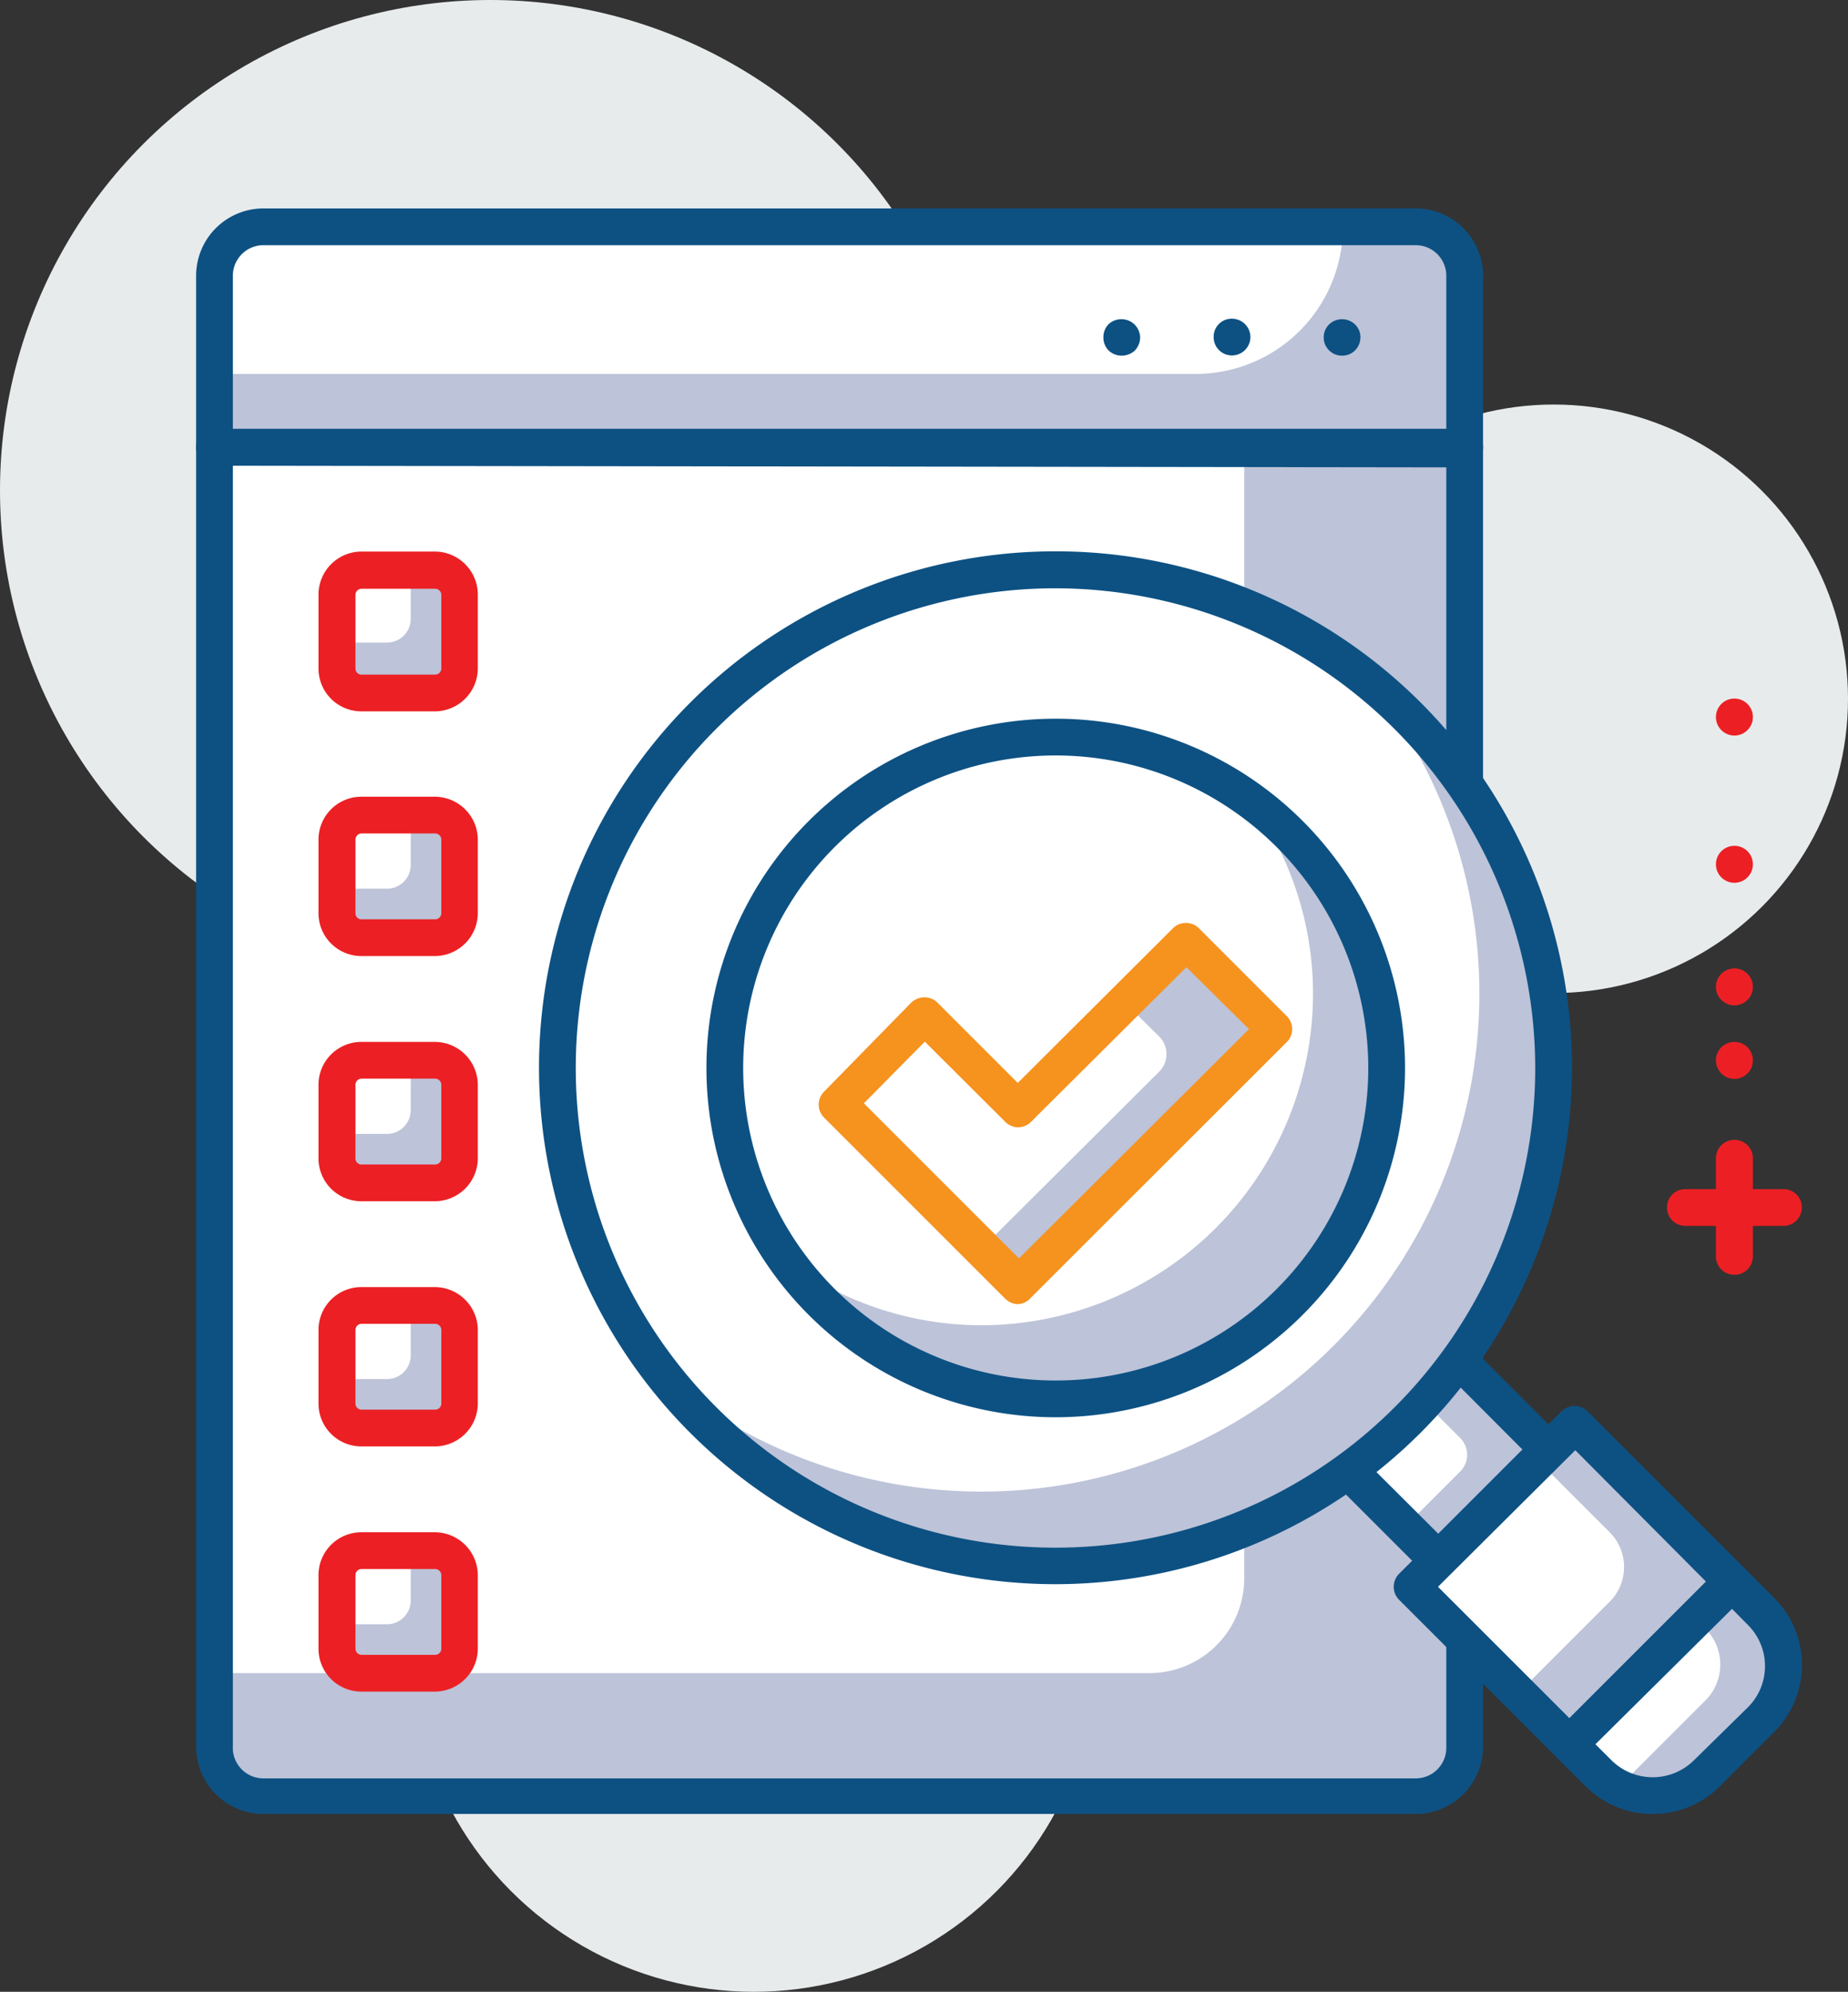 <svg id="layer_1" data-name="layer 1" xmlns="http://www.w3.org/2000/svg" viewBox="0 0 77.93 84"><rect x="0" y="0" width="77.93" height="84" fill="#333333" stroke="none"/><defs><style>.cls-1{fill:#e8ebec;}.cls-2{fill:#bdc3d8;}.cls-3{fill:#fff;}.cls-4{fill:#0d5183;}.cls-5{fill:#ec2024;}.cls-6{fill:#f6921e;}</style></defs><circle class="cls-1" cx="31.79" cy="69.53" r="14.47"/><circle class="cls-1" cx="65.52" cy="29.47" r="12.41"/><circle class="cls-1" cx="20.68" cy="20.68" r="20.68"/><path class="cls-2" d="M9,18.87H61.77a0,0,0,0,1,0,0V73.73a2,2,0,0,1-2,2H11a2,2,0,0,1-2-2V18.87a0,0,0,0,1,0,0Z"/><path class="cls-2" d="M11,9.56H59.77a2,2,0,0,1,2,2v7.31a0,0,0,0,1,0,0H9a0,0,0,0,1,0,0V11.56A2,2,0,0,1,11,9.56Z"/><path class="cls-3" d="M9,18.87H52.47a0,0,0,0,1,0,0V66.56a4,4,0,0,1-4,4H9a0,0,0,0,1,0,0V18.87A0,0,0,0,1,9,18.87Z"/><path class="cls-3" d="M59.17,9.56H13.68a2.07,2.07,0,0,0-2.07,2.07v4.14H53a6.21,6.21,0,0,0,6.2-6.21Z" transform="translate(-2.57)"/><path class="cls-4" d="M62.27,76.5H13.68a2.84,2.84,0,0,1-2.84-2.84V18.87a.77.77,0,0,1,.77-.78H64.34a.77.77,0,0,1,.77.78V73.66A2.84,2.84,0,0,1,62.27,76.5ZM12.39,19.64v54A1.29,1.29,0,0,0,13.68,75H62.27a1.29,1.29,0,0,0,1.29-1.29v-54Z" transform="translate(-2.57)"/><path class="cls-4" d="M64.34,19.64H11.61a.76.76,0,0,1-.77-.77V11.63a2.84,2.84,0,0,1,2.84-2.84H62.27a2.84,2.84,0,0,1,2.84,2.84v7.24A.76.76,0,0,1,64.34,19.64ZM12.39,18.09H63.56V11.63a1.29,1.29,0,0,0-1.29-1.29H13.68a1.29,1.29,0,0,0-1.29,1.29Z" transform="translate(-2.57)"/><path class="cls-5" d="M77.78,51.7H73.64a.77.77,0,0,1-.77-.78.76.76,0,0,1,.77-.77h4.14a.76.76,0,0,1,.77.77A.77.77,0,0,1,77.78,51.7Z" transform="translate(-2.57)"/><path class="cls-5" d="M75.71,53.76a.77.77,0,0,1-.78-.77V48.85a.78.78,0,0,1,1.56,0V53A.77.77,0,0,1,75.71,53.76Z" transform="translate(-2.57)"/><circle class="cls-5" cx="73.14" cy="44.72" r="0.78"/><circle class="cls-5" cx="73.14" cy="41.62" r="0.78"/><circle class="cls-5" cx="73.14" cy="36.45" r="0.78"/><circle class="cls-5" cx="73.14" cy="30.24" r="0.78"/><path class="cls-4" d="M49.87,15a.8.8,0,0,1-.55-.22.77.77,0,0,1-.22-.55.79.79,0,0,1,.21-.55.8.8,0,0,1,1.1,0,.81.81,0,0,1,.24.56.83.83,0,0,1-.23.55A.83.83,0,0,1,49.87,15Z" transform="translate(-2.57)"/><path class="cls-4" d="M53.75,14.22a.76.76,0,0,1,.76-.78h0a.78.78,0,0,1,.79.78h0a.78.78,0,0,1-.79.77h0A.77.77,0,0,1,53.75,14.22Z" transform="translate(-2.57)"/><path class="cls-4" d="M59.17,15a.77.77,0,0,1-.78-.77.76.76,0,0,1,.23-.55.79.79,0,0,1,1.09,0,.76.76,0,0,1,.23.55.8.8,0,0,1-.23.55A.77.77,0,0,1,59.17,15Z" transform="translate(-2.57)"/><rect class="cls-2" x="59.86" y="57.72" width="6.58" height="6.76" transform="translate(-27.28 62.55) rotate(-45)"/><path class="cls-3" d="M59.49,58.82H63.8a0,0,0,0,1,0,0v3.75a1,1,0,0,1-1,1H59.49a0,0,0,0,1,0,0V58.82A0,0,0,0,1,59.49,58.82Z" transform="translate(-27.78 61.53) rotate(-45.01)"/><path class="cls-4" d="M63.22,66.6a.78.78,0,0,1-.55-.23l-4.78-4.78a.78.78,0,0,1,0-1.1l4.65-4.65a.78.78,0,0,1,1.1,0l4.78,4.78a.78.78,0,0,1,0,1.1l-4.65,4.65A.8.8,0,0,1,63.22,66.6ZM59.53,61l3.69,3.68,3.55-3.55-3.68-3.69Z" transform="translate(-2.57)"/><rect class="cls-3" x="64.02" y="62.12" width="9.69" height="9.39" transform="translate(-29.64 68.26) rotate(-45)"/><path class="cls-2" d="M75.61,66.7,69,60.07l-1.55,1.55,3,3a2.07,2.07,0,0,1,0,2.93l-3.84,3.84,2.21,2.21Z" transform="translate(-2.57)"/><path class="cls-4" d="M68.75,74.33h0a.77.77,0,0,1-.54-.22l-6.64-6.64a.78.78,0,0,1,0-1.1l6.85-6.85a.78.78,0,0,1,1.1,0l6.64,6.64a.79.79,0,0,1,0,1.09L69.3,74.11A.78.78,0,0,1,68.75,74.33Zm-5.54-7.41,5.54,5.54,5.76-5.76L69,61.16Z" transform="translate(-2.57)"/><path class="cls-3" d="M76.83,72.5l-2.28,2.28a3.22,3.22,0,0,1-4.57,0l-1.23-1.22,6.86-6.86,1.22,1.23A3.24,3.24,0,0,1,76.83,72.5Z" transform="translate(-2.57)"/><path class="cls-2" d="M76.83,67.93,75.61,66.7l-1.55,1.56.44.44a2.14,2.14,0,0,1,0,3l-3.66,3.66a3.22,3.22,0,0,0,3.71-.61l2.28-2.28A3.24,3.24,0,0,0,76.83,67.93Z" transform="translate(-2.57)"/><path class="cls-4" d="M72.26,76.5a4,4,0,0,1-2.83-1.17l-1.22-1.22a.78.78,0,0,1-.23-.55.75.75,0,0,1,.23-.55l6.85-6.85a.75.75,0,0,1,.55-.23h0a.78.78,0,0,1,.55.23l1.22,1.22a4,4,0,0,1,0,5.67L75.1,75.33A4,4,0,0,1,72.26,76.5Zm-2.41-2.94.68.68a2.47,2.47,0,0,0,3.47,0L76.28,72h0a2.45,2.45,0,0,0,0-3.47l-.67-.68Z" transform="translate(-2.57)"/><path class="cls-3" d="M47.09,24a21,21,0,1,1-21,21A21,21,0,0,1,47.09,24Z" transform="translate(-2.57)"/><path class="cls-2" d="M60.3,28.72A21,21,0,0,1,30.77,58.25,21,21,0,1,0,60.3,28.72Z" transform="translate(-2.57)"/><path class="cls-4" d="M47.09,66.81A21.78,21.78,0,1,1,68.86,45,21.8,21.8,0,0,1,47.09,66.81Zm0-42A20.23,20.23,0,1,0,67.31,45,20.26,20.26,0,0,0,47.09,24.81Z" transform="translate(-2.57)"/><circle class="cls-3" cx="44.52" cy="45.04" r="13.96"/><path class="cls-2" d="M55.27,33.75a13.81,13.81,0,0,1,2.67,8.19A14,14,0,0,1,44,55.89a13.81,13.81,0,0,1-8.19-2.67A13.94,13.94,0,1,0,55.27,33.75Z" transform="translate(-2.57)"/><path class="cls-4" d="M47.09,59.77A14.73,14.73,0,1,1,61.82,45,14.74,14.74,0,0,1,47.09,59.77Zm0-27.91A13.18,13.18,0,1,0,60.27,45,13.19,13.19,0,0,0,47.09,31.86Z" transform="translate(-2.57)"/><polygon class="cls-2" points="53.74 43.4 50.04 39.7 42.94 46.77 39.01 42.83 35.3 46.53 42.94 54.17 53.74 43.4"/><path class="cls-3" d="M51.44,43.7,50,42.28l-4.5,4.48-3.94-3.93-3.7,3.7L44,52.62l7.48-7.45A1.05,1.05,0,0,0,51.44,43.7Z" transform="translate(-2.57)"/><path class="cls-6" d="M45.51,55a.78.78,0,0,1-.55-.23l-7.64-7.64a.77.77,0,0,1,0-1.09L41,42.28a.82.82,0,0,1,.55-.22h0a.78.78,0,0,1,.55.22l3.39,3.39,6.54-6.52a.78.78,0,0,1,1.1,0l3.7,3.7a.77.77,0,0,1,0,1.1L46.05,54.72A.78.78,0,0,1,45.51,55ZM39,46.53l6.54,6.54,9.7-9.67L52.6,40.79l-6.55,6.52a.76.76,0,0,1-1.09,0l-3.39-3.38Z" transform="translate(-2.57)"/><rect class="cls-2" x="14.22" y="24.04" width="5.17" height="5.17" rx="1"/><path class="cls-3" d="M15.22,24h2.1a0,0,0,0,1,0,0v2.1a1,1,0,0,1-1,1h-2.1a0,0,0,0,1,0,0V25a1,1,0,0,1,1-1Z"/><path class="cls-5" d="M20.92,30h-3.1A1.81,1.81,0,0,1,16,28.17v-3.1a1.82,1.82,0,0,1,1.81-1.81h3.1a1.82,1.82,0,0,1,1.81,1.81v3.1A1.82,1.82,0,0,1,20.92,30Zm-3.1-5.17a.26.26,0,0,0-.26.26v3.1a.25.25,0,0,0,.26.26h3.1a.26.26,0,0,0,.26-.26v-3.1a.26.26,0,0,0-.26-.26Z" transform="translate(-2.57)"/><rect class="cls-2" x="14.22" y="34.38" width="5.17" height="5.17" rx="1"/><path class="cls-3" d="M15.22,34.38h2.1a0,0,0,0,1,0,0v2.1a1,1,0,0,1-1,1h-2.1a0,0,0,0,1,0,0v-2.1A1,1,0,0,1,15.22,34.38Z"/><path class="cls-5" d="M20.92,40.32h-3.1A1.81,1.81,0,0,1,16,38.51v-3.1a1.81,1.81,0,0,1,1.81-1.81h3.1a1.82,1.82,0,0,1,1.81,1.81v3.1A1.82,1.82,0,0,1,20.92,40.32Zm-3.1-5.17a.26.26,0,0,0-.26.26v3.1a.25.25,0,0,0,.26.26h3.1a.26.26,0,0,0,.26-.26v-3.1a.26.26,0,0,0-.26-.26Z" transform="translate(-2.57)"/><rect class="cls-2" x="14.22" y="44.72" width="5.17" height="5.17" rx="1"/><path class="cls-3" d="M15.22,44.72h2.1a0,0,0,0,1,0,0v2.1a1,1,0,0,1-1,1h-2.1a0,0,0,0,1,0,0v-2.1a1,1,0,0,1,1-1Z"/><path class="cls-5" d="M20.92,50.66h-3.1A1.81,1.81,0,0,1,16,48.85v-3.1a1.81,1.81,0,0,1,1.81-1.81h3.1a1.82,1.82,0,0,1,1.81,1.81v3.1A1.82,1.82,0,0,1,20.92,50.66Zm-3.1-5.17a.26.26,0,0,0-.26.26v3.1a.25.25,0,0,0,.26.26h3.1a.26.26,0,0,0,.26-.26v-3.1a.26.26,0,0,0-.26-.26Z" transform="translate(-2.57)"/><rect class="cls-2" x="14.22" y="55.06" width="5.17" height="5.17" rx="1"/><path class="cls-3" d="M15.22,55.06h2.1a0,0,0,0,1,0,0v2.1a1,1,0,0,1-1,1h-2.1a0,0,0,0,1,0,0v-2.1a1,1,0,0,1,1-1Z"/><path class="cls-5" d="M20.92,61h-3.1A1.81,1.81,0,0,1,16,59.19v-3.1a1.81,1.81,0,0,1,1.81-1.81h3.1a1.82,1.82,0,0,1,1.81,1.81v3.1A1.82,1.82,0,0,1,20.92,61Zm-3.1-5.17a.26.26,0,0,0-.26.26v3.1a.26.26,0,0,0,.26.26h3.1a.26.26,0,0,0,.26-.26v-3.1a.26.26,0,0,0-.26-.26Z" transform="translate(-2.57)"/><rect class="cls-2" x="14.22" y="65.4" width="5.17" height="5.17" rx="1"/><path class="cls-3" d="M15.22,65.4h2.1a0,0,0,0,1,0,0v2.1a1,1,0,0,1-1,1h-2.1a0,0,0,0,1,0,0V66.4a1,1,0,0,1,1-1Z"/><path class="cls-5" d="M20.92,71.34h-3.1A1.81,1.81,0,0,1,16,69.53v-3.1a1.81,1.81,0,0,1,1.81-1.81h3.1a1.82,1.82,0,0,1,1.81,1.81v3.1A1.82,1.82,0,0,1,20.92,71.34Zm-3.1-5.17a.26.26,0,0,0-.26.26v3.1a.26.26,0,0,0,.26.26h3.1a.26.26,0,0,0,.26-.26v-3.1a.26.26,0,0,0-.26-.26Z" transform="translate(-2.57)"/></svg>